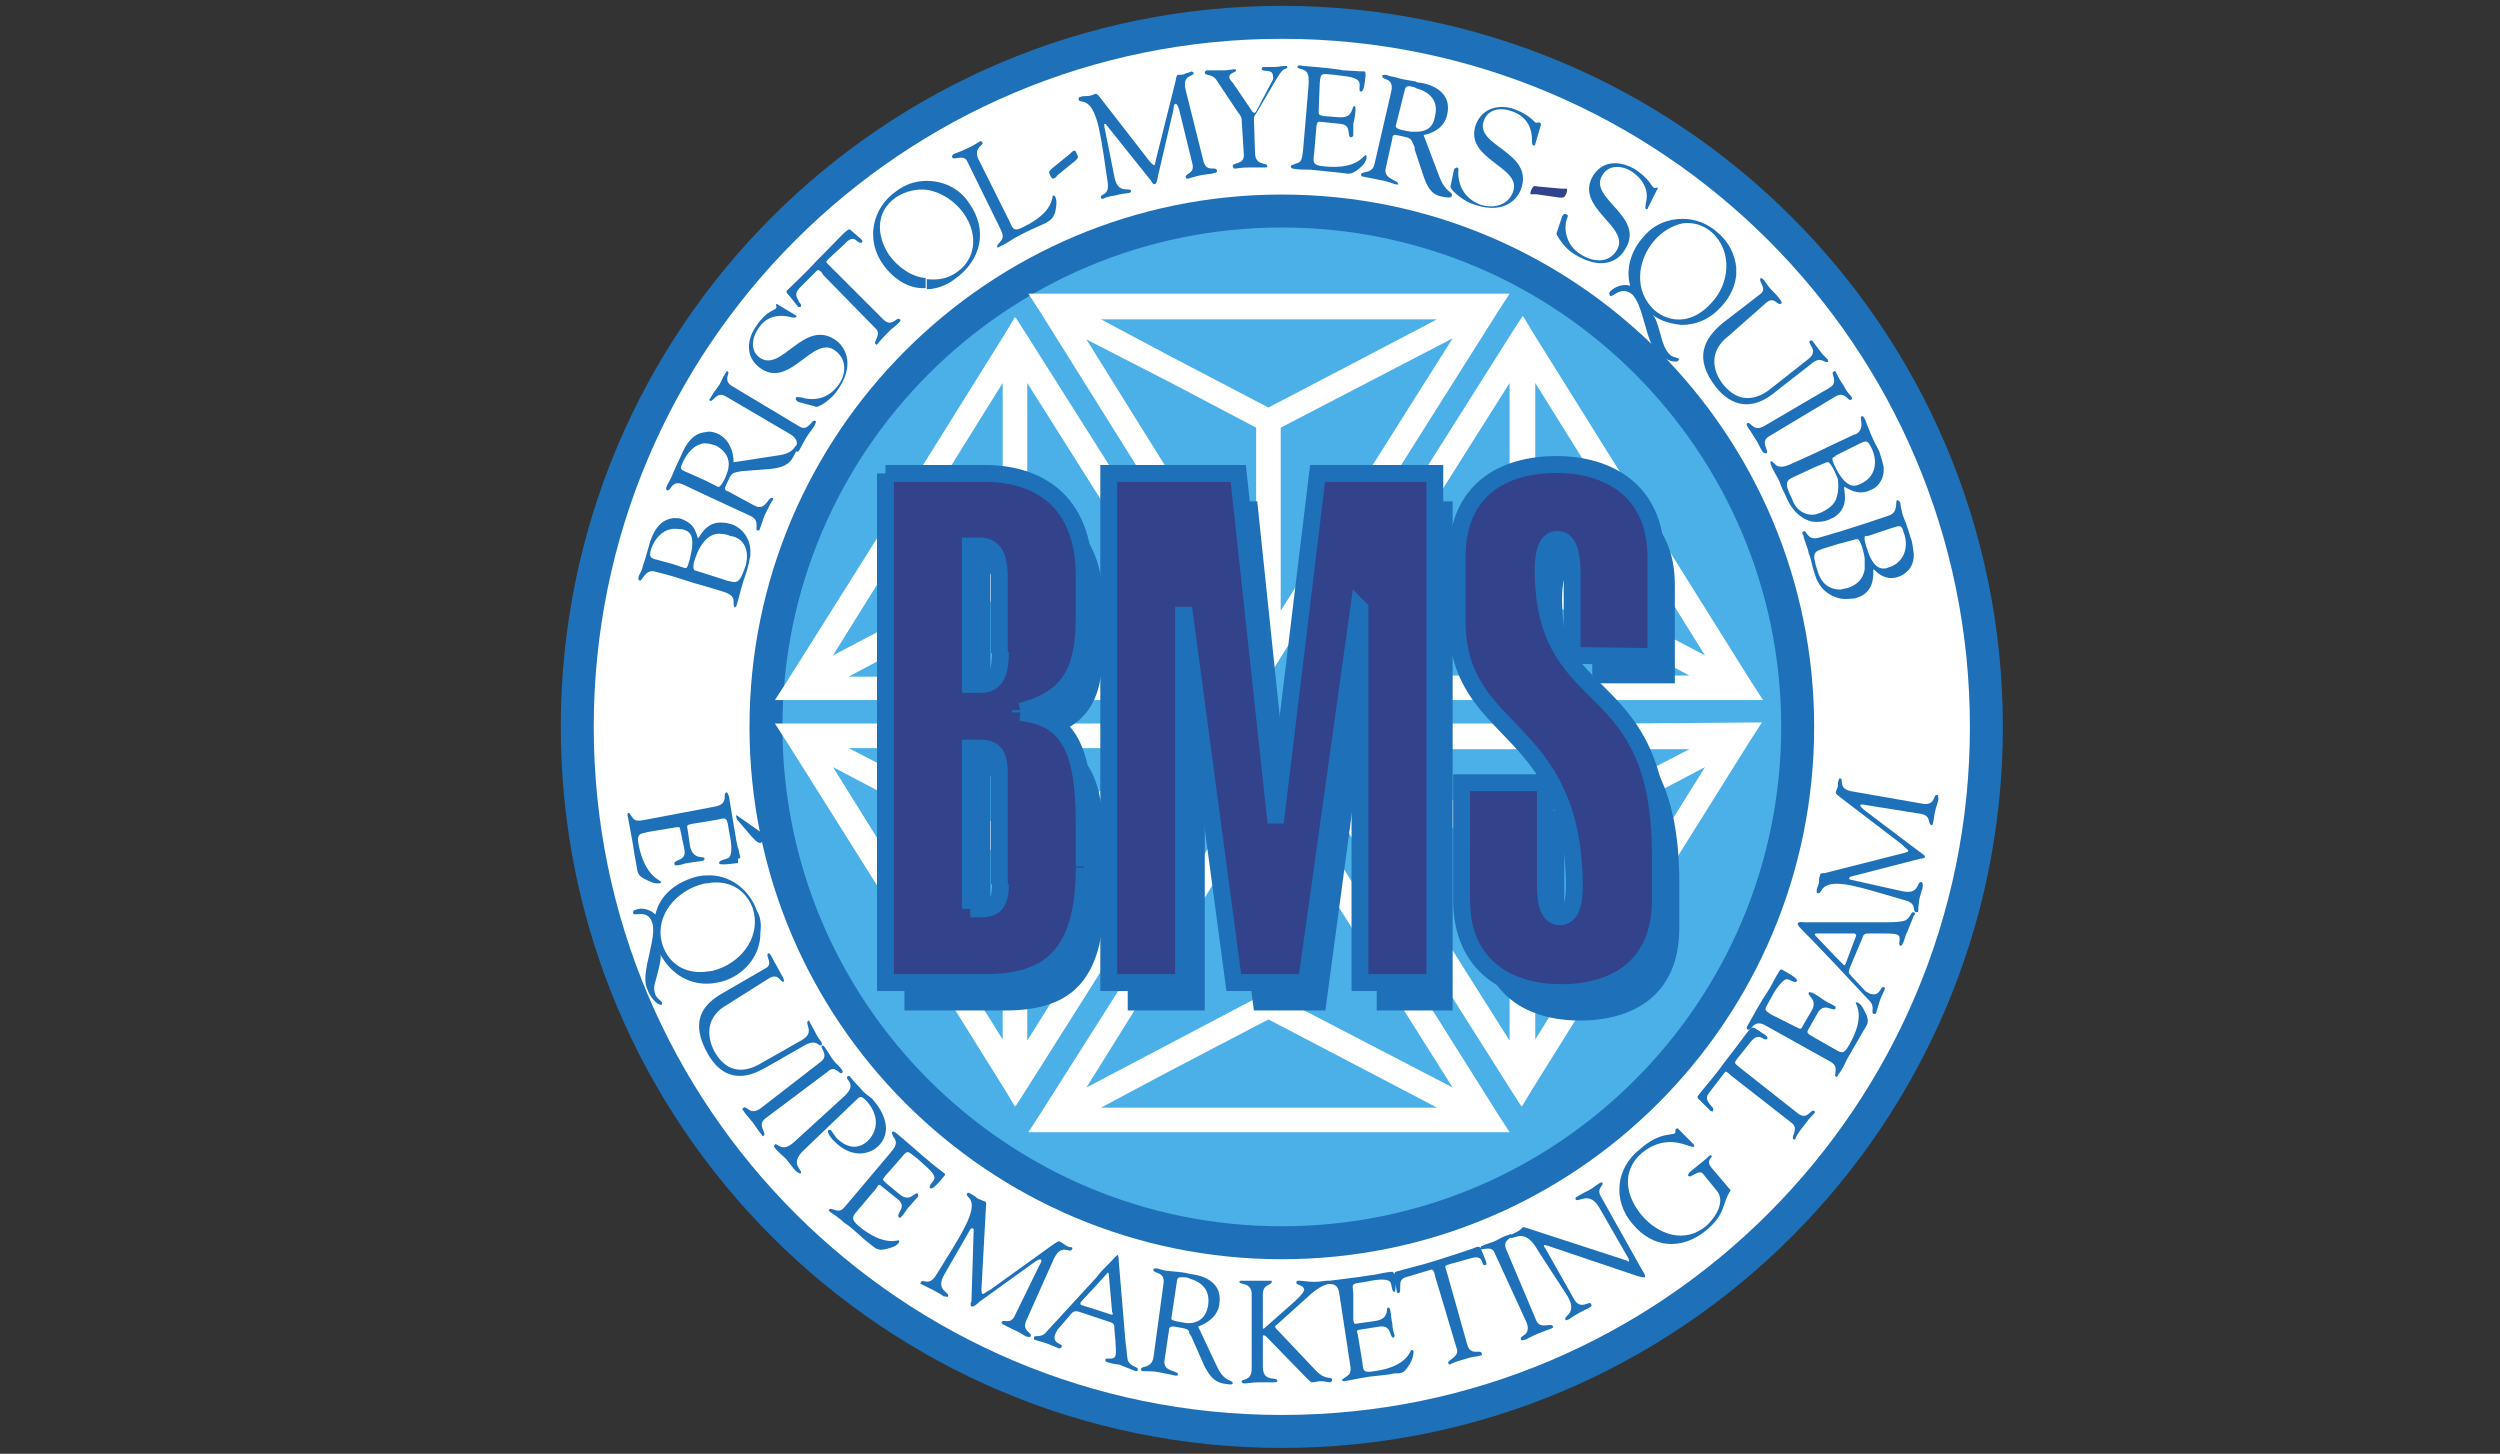 <?xml version="1.0" encoding="utf-8"?>
<!-- Generator: Adobe Illustrator 23.0.1, SVG Export Plug-In . SVG Version: 6.00 Build 0)  -->
<svg version="1.1" id="Layer_1" xmlns="http://www.w3.org/2000/svg" xmlns:xlink="http://www.w3.org/1999/xlink" x="0px" y="0px"
	 viewBox="0 0 223.9 130.2" style="enable-background:new 0 0 223.9 130.2;" xml:space="preserve">
<rect x="0" y="0" width="223.9" height="130.2" fill="#333333" stroke="none"/>
<style type="text/css">
	.st0{fill:#FFFFFF;stroke:#1E71B8;stroke-width:2.952;stroke-miterlimit:2.613;}
	.st1{fill:#4CB0E8;stroke:#1E71B8;stroke-width:2.952;stroke-miterlimit:2.613;}
	.st2{fill:#FFFFFF;}
	.st3{fill:#1E71B8;}
	.st4{fill:#32428B;}
	.st5{fill:none;stroke:#1E71B8;stroke-width:1.512;}
	.st6{fill:#32428B;stroke:#1E71B8;stroke-width:1.512;stroke-miterlimit:2.613;}
</style>
<g>
	<path class="st0" d="M114.8,2c34.8,0,63.1,28.2,63.1,63.1c0,34.8-28.2,63.1-63.1,63.1c-34.8,0-63.1-28.2-63.1-63.1
		C51.7,30.2,80,2,114.8,2L114.8,2z"/>
	<path class="st1" d="M114.8,18.9c25.5,0,46.2,20.7,46.2,46.2c0,25.5-20.7,46.2-46.2,46.2c-25.5,0-46.2-20.7-46.2-46.2
		C68.6,39.6,89.3,18.9,114.8,18.9L114.8,18.9z"/>
	<path class="st2" d="M104.9,46.7l7.8,12.5l0.9,1.5l0.9-1.5l7.8-12.5L134.1,28l1.1-1.7H92.1l1.1,1.7L104.9,46.7L104.9,46.7z
		 M122.4,42.5l-7.7,12.2V38.3l7.7-4l7.7-4L122.4,42.5z M104.9,28.6h23.8l-6.3,3.3l-8.8,4.6l-8.8-4.6l-6.2-3.3L104.9,28.6L104.9,28.6
		z M104.9,34.3l7.6,4v16.5l-7.6-12.2l-7.6-12.2L104.9,34.3L104.9,34.3z M122.4,81.1l-7.8-12.5l-0.9-1.5l-0.9,1.5l-7.8,12.5
		L93.2,99.7l-1.1,1.7h43.1l-1.1-1.7L122.4,81.1L122.4,81.1z M104.9,85.2l7.6-12.2v16.4l-7.6,4l-7.6,4L104.9,85.2L104.9,85.2z
		 M122.4,99.2H98.6l6.2-3.3l8.8-4.6l8.8,4.6l6.3,3.3H122.4z M122.4,93.4l-7.7-4V73l7.7,12.2l7.7,12.2L122.4,93.4L122.4,93.4z
		 M82.2,62.7h30.4l-1.1-1.7L99.8,42.4l-7.9-12.5L91,28.5l-0.1-0.1L90,29.9l-7.8,12.5L70.5,61l-1.1,1.7H82.2z M92,34.3l7.7,12.2
		l7.7,12.3l-7.7-4l-7.7-4V34.3z M90.9,52.7L90.9,52.7l8.8,4.6l6.3,3.3H76l6.2-3.3L90.9,52.7L90.9,52.7z M82.2,46.5l7.6-12.2v16.4
		l-7.6,4l-7.6,4L82.2,46.5L82.2,46.5z M115.8,61l-1,1.7h43.1l-1.1-1.7l-11.7-18.7l-7.8-12.5l-0.9-1.5l-0.1,0.1l-0.9,1.4l-7.9,12.5
		L115.8,61z M137.5,34.3l7.6,12.2l7.6,12.2l-7.6-4l-7.6-4V34.3z M136.3,52.7L136.3,52.7l8.8,4.5l6.2,3.3h-30.1l6.3-3.3L136.3,52.7
		L136.3,52.7z M135.2,34.3v16.5l-7.7,4l-7.7,4l7.7-12.3L135.2,34.3z M111.5,66.5l1.1-1.7H69.4l1.1,1.7l11.7,18.6L90,97.6l0.9,1.5
		L91,99l0.9-1.4l7.9-12.5L111.5,66.5L111.5,66.5z M89.8,93.1l-7.6-12.2l-7.6-12.2l7.6,4l7.6,4L89.8,93.1L89.8,93.1z M91,74.7
		L91,74.7l-8.8-4.5L76,67h30.1l-6.3,3.2L91,74.7L91,74.7z M92,93.2V76.7l7.7-4l7.7-4l-7.7,12.2L92,93.2L92,93.2z M145.1,64.8h-30.4
		l1,1.7l11.7,18.6l7.9,12.5l0.9,1.4l0.1,0.1l0.9-1.5l7.8-12.5l11.7-18.7l1.1-1.7L145.1,64.8L145.1,64.8L145.1,64.8z M135.2,93.2
		l-7.7-12.2l-7.7-12.2l7.7,4l7.7,4V93.2z M136.3,74.8L136.3,74.8l-8.8-4.5l-6.3-3.2h30.1l-6.2,3.2L136.3,74.8z M145.1,80.9
		l-7.6,12.2V76.7l7.6-4l7.6-4L145.1,80.9L145.1,80.9z"/>
	<path class="st3" d="M98.8,57.6v-3.5c0-6.9-4.2-9.2-8.9-9.2h-8.9v45.6H90c5.8,0,8.9-2.5,8.9-10.3v-4c0-7.3-1.8-9.4-5.7-9.9v-0.2
		C98,65,98.8,61.9,98.8,57.6L98.8,57.6z M91.3,81.7c0,1.6-0.4,2.1-1.3,2.2c-0.1,0-0.3,0-0.4,0h-0.9V69.5h0.9c0.1,0,0.3,0,0.4,0
		c0.9,0.1,1.3,0.6,1.3,2.2V81.7z M91.3,61c0,1.9-0.4,2.7-1.3,2.9c-0.1,0-0.3,0-0.4,0h-0.9V51.4h0.9c0.1,0,0.3,0,0.4,0
		c0.9,0.2,1.3,0.9,1.3,2.9V61L91.3,61z M101,90.5V44.9h11.6l3.2,30.6h0.1l3.7-30.6h10.5v45.6h-6.8V57.1l-0.1-0.1l-4.5,33.5h-6.4
		L108,57.6h-0.1v32.9H101L101,90.5z M142.6,61.2v-7.4c0-1.3-0.2-3-1.4-3c-1.2,0-1.3,1.7-1.3,3c0.2,12.7,10.5,8.5,10.5,25.3v4
		c0,6.1-4.2,8.3-8.9,8.3c-4.7,0-8.9-2.3-8.9-8.3V72.6h7.5v9c0,1.3,0.2,3.1,1.3,3.1c1.2,0,1.4-1.7,1.4-3.1
		c-0.2-14.6-10.5-13-10.5-23.5v-5.7c0-6.1,4.2-8.3,8.8-8.3c4.7,0,8.9,2.3,8.9,8.3v8.8L142.6,61.2L142.6,61.2L142.6,61.2z"/>
	<path class="st4" d="M97.1,55.1v-3.5c0-7-4.2-9.2-8.9-9.2h-8.9V88h8.9c5.8,0,8.9-2.5,8.9-10.3v-3.9c0-7.3-1.7-9.4-5.7-9.9v-0.2
		C96.2,62.5,97.1,59.4,97.1,55.1L97.1,55.1z M89.5,79.2c0,1.6-0.4,2.1-1.3,2.2c-0.1,0-0.3,0-0.4,0h-0.9V67h0.9c0.2,0,0.3,0,0.4,0
		c0.9,0.1,1.3,0.6,1.3,2.2V79.2z M89.5,58.5c0,1.9-0.4,2.7-1.3,2.8c-0.1,0-0.3,0-0.4,0h-0.9V48.9h0.9c0.2,0,0.3,0,0.4,0
		c0.9,0.2,1.3,0.9,1.3,2.8V58.5L89.5,58.5z"/>
	<path class="st5" d="M79.3,42.4h8.9 M88.2,42.4c4.6,0,8.9,2.3,8.9,9.2 M97.1,51.6v3.5 M97.1,55.1c0,4.3-0.8,7.4-5.7,8.6 M91.4,63.6
		v0.2 M91.4,63.8c3.9,0.5,5.7,2.6,5.7,9.9 M97.1,73.7v3.9 M97.1,77.7c0,7.8-3.1,10.3-8.9,10.3 M88.2,88h-8.9V42.4 M89.5,51.8
		c0-2.2-0.6-2.9-1.8-2.9 M87.8,48.9h-0.9v12.4h0.9 M87.8,61.3c1.2,0,1.8-0.7,1.8-2.9 M89.5,58.5v-6.7 M86.9,81.4h0.9 M87.8,81.4
		c1.2,0,1.8-0.4,1.8-2.2 M89.5,79.2V69.2 M89.5,69.2c0-1.8-0.6-2.2-1.8-2.2 M87.8,67h-0.9v14.4"/>
	<path class="st6" d="M99.3,88V42.4h11.6l3.3,30.6h0.1l3.7-30.6h10.5V88h-6.7V54.5l-0.1-0.1L117,88h-6.5l-4.4-32.9h-0.1V88H99.3
		L99.3,88z M140.8,58.7v-7.4c0-1.3-0.2-3-1.3-3c-1.2,0-1.3,1.7-1.3,3c0.2,12.8,10.5,8.5,10.5,25.3v4c0,6.1-4.2,8.3-8.9,8.3
		c-4.6,0-8.9-2.3-8.9-8.3V70.1h7.5v9c0,1.3,0.1,3,1.3,3c1.2,0,1.3-1.7,1.3-3c-0.2-14.6-10.5-13-10.5-23.5v-5.7
		c0-6.1,4.2-8.3,8.9-8.3c4.6,0,8.9,2.3,8.9,8.3v8.9L140.8,58.7L140.8,58.7z"/>
	<path class="st4" d="M139.9,16.9c0.2,0,0.4,0,0.4,0c0.1,0.1,0,0.3,0,0.4c-0.2,0.4-0.2,0.4-0.6,0.4l-2.1-0.3c-0.1,0-0.4,0-0.5,0
		c-0.1-0.1,0-0.2,0-0.3c0.2-0.4,0.2-0.5,0.6-0.4L139.9,16.9z"/>
	<path class="st3" d="M65.3,46.9c-0.3-0.1-0.6-0.1-0.8-0.1c-1.4,0-1.9,1.5-2,1.4c0,0-0.1-0.4-0.3-0.8c-0.2-0.4-0.6-0.7-1.1-0.9
		c-0.2-0.1-0.5-0.1-0.8-0.1c-0.8,0.1-1.6,0.6-2.1,2.2c-0.3,1-0.4,1.5-0.6,2c-0.1,0.5-0.3,0.8-0.4,1c0,0.2-0.1,0.3,0.1,0.4
		c0.2,0.1,0.5-1.1,1.4-0.8l1.5,0.4l1.9,0.6l2.4,0.7l0.3,0.1c1,0.3,0.9,0.8,0.9,0.9c0,0.3,0,0.4,0.1,0.5c0.1,0,0.2-0.2,0.2-0.3
		c0.2-0.6,0.3-1.2,0.5-1.8c0.1-0.4,0.4-1.1,0.5-1.6c0.1-0.3,0.1-0.6,0.2-0.9v-0.6C67.1,47.8,66,47,65.3,46.9L65.3,46.9z M61.1,50.8
		l-0.9-0.3l-1.1-0.3c-0.8-0.2-1-0.2-0.8-1c0.3-0.9,1-1.7,1.8-1.8c0.3-0.1,0.6,0,1,0c0.4,0.1,0.9,0.3,0.9,1.1v0.3
		c0,0.3-0.1,0.7-0.2,1.2C61.5,51.1,61.5,50.9,61.1,50.8L61.1,50.8z M66.8,50.6c-0.6,1.8-0.8,1.6-1.7,1.4l-0.6-0.2l-2.2-0.7
		c-0.1,0-0.1,0-0.2-0.2c0,0,0-0.1,0-0.1c0-0.1,0-0.3,0.1-0.6c0.6-1.9,1.5-2.4,2.2-2.4c0.4,0,0.8,0.1,1,0.2
		C66.3,48.1,67.2,48.9,66.8,50.6L66.8,50.6z M71.4,39.9c-0.3-0.1-0.1,0.7-1.8,0.9l-3.9,0.6c0-1-0.4-2-1.3-2.5
		c-0.4-0.2-0.8-0.3-1.2-0.2c-1.5,0.1-2.1,1.9-2.2,2.1c-0.3,0.6-0.6,1.3-0.9,2c-0.3,0.6-0.3,0.5-0.4,0.8c-0.1,0.1,0,0.3,0,0.3
		c0.4,0.2,0.4-1,1.5-0.5l1.9,0.9l4.1,1.9c0.9,0.4,0.4,1.2,0.6,1.3c0.1,0,0.2,0,0.2,0c0.2-0.5,0.3-0.9,0.5-1.4c0.5-1,0.6-1.2,0.7-1.3
		c0-0.1,0.1-0.2,0-0.2c-0.4-0.2-0.6,1.2-1.6,0.7L65.2,44c-0.1,0-0.4-0.1-0.2-0.5c0.6-1.3,0.5-1.1,1.4-1.3L69,42
		c0.9-0.1,1.7-0.3,2.1-1.2C71.2,40.7,71.5,40,71.4,39.9L71.4,39.9z M65.1,42.4c-0.2,0.6-0.6,1.3-0.8,1.2l-1.2-0.6l-1.8-0.8
		c-0.5-0.2-0.3-0.4-0.1-0.9c0.4-0.8,1-1.5,1.9-1.6c0.3,0,0.7,0.1,1,0.2C65.6,40.7,65.3,41.9,65.1,42.4L65.1,42.4z"/>
	<path class="st3" d="M65,35.5c-0.8-0.5-1.1,0.5-1.4,0.4c-0.1-0.1-0.1-0.1,0-0.2c0.2-0.4,0.5-0.8,0.8-1.2c0.2-0.3,0.3-0.7,0.6-1.1
		c0.1-0.2,0.1-0.2,0.2-0.1c0.2,0.1-0.5,0.8,0.4,1.3l6,3.6c0.8,0.5,1.1-0.7,1.4-0.5c0.1,0,0.1,0.1,0,0.3c-0.1,0.3-0.5,0.7-0.8,1.2
		c-0.4,0.7-0.5,0.9-0.6,1.1c-0.1,0.2-0.2,0.2-0.3,0.1c-0.3-0.2,0.6-0.8-0.5-1.5L65,35.5L65,35.5z M71.5,36c-0.2-0.1-0.3-0.3-0.2-0.4
		c0.1-0.1,0.2,0,0.5,0c0.6,0.2,2.1,0.4,3.2-1c0.8-1,0.9-2.4-0.2-3.2c-2-1.5-4.1,3.6-6.8,1.5c-1.3-1-1.1-2.6-0.2-3.8
		c0.9-1.3,1.6-1.3,1.7-1.5c0.1-0.1,0-0.2,0-0.3c0-0.1,0.1-0.1,0.2,0l1.5,0.9c0.1,0.1,0.2,0.1,0.1,0.2c-0.1,0.1-0.4,0-0.5,0
		c-1.1-0.3-2.2,0-2.8,0.9c-0.6,0.8-0.9,2,0,2.7c2,1.5,4-3.6,6.9-1.5c0.9,0.7,1.7,2.3,0,4.6c-0.6,0.8-1.7,1.5-1.9,1.3L71.5,36
		L71.5,36z M73.7,24.6c0-0.1-0.3-0.5-0.5-0.4l-1.5,1.5c-0.6,0.6-0.4,0.8-0.1,1.4c0.1,0.1,0.2,0.2,0.1,0.4c-0.1,0-0.2,0-0.2,0l-0.8-1
		c-0.1-0.1-0.4-0.4-0.2-0.5c0.7-0.7,1.5-1.4,2.6-2.6c1.7-1.7,2.5-2.6,2.7-2.7c0.2-0.2,0.3-0.2,0.5,0l0.8,0.7
		c0.1,0.1,0.2,0.2,0.1,0.3c-0.4,0.3-0.6-0.9-1.5,0.1l-1.4,1.3c-0.4,0.4-0.4,0.3,0.1,0.8l4.7,4.7c0.8,0.8,1.2-0.3,1.5,0
		c0,0,0.1,0.1,0,0.2c-0.2,0.2-0.5,0.5-0.8,0.7c-1,1-1.2,1.3-1.2,1.3c-0.1,0.1-0.1,0.1-0.2,0c-0.2-0.2,0.6-0.9,0-1.4L73.7,24.6z
		 M83,16.2c1.4,0,2.9,0.6,3.8,2c1.7,2.4,1.1,5.1-1.3,6.8c-0.8,0.6-1.7,0.9-2.5,0.9V25c0.9,0.1,1.9,0,2.8-0.7
		c1.5-1.1,1.9-3.2,0.5-5.2c-0.8-1.1-2-1.9-3.3-2.1L83,16.2L83,16.2z M79.1,23.7c-1.6-2.2-1-5.1,1.2-6.6c0.8-0.6,1.7-0.9,2.7-0.9v0.8
		c-0.9-0.1-1.9,0.1-2.8,0.7c-1.8,1.3-1.7,3.4-0.6,5.1c0.8,1.1,2,2,3.3,2.1v0.9C81.5,25.9,80.1,25.1,79.1,23.7L79.1,23.7z M90.4,19.8
		c0.3,0.7,0.4,1,1.3,0.5c2.7-1.3,2.5-2.7,2.6-2.8c0.1,0,0.2,0.1,0.2,0.1c0.2,0.4,0.1,0.9,0,1.4c-0.2,0.6-0.4,0.7-0.9,1
		c-0.9,0.4-1.8,0.8-2.7,1.3c-0.5,0.3-0.9,0.6-1.4,0.8c-0.1,0.1-0.2,0.1-0.2,0c0-0.2,0.1-0.2,0.4-0.6c0.2-0.3,0.1-0.6-0.2-1.2
		l-2.9-5.9c-0.3-0.6-1.3,0-1.3-0.3c-0.1-0.1,0-0.2,0.1-0.3c0.2-0.1,0.6-0.2,1.2-0.5c0.7-0.3,0.9-0.5,1.1-0.6
		c0.1-0.1,0.2-0.1,0.3,0.1c0.1,0.2-0.8,0.4-0.4,1.4L90.4,19.8L90.4,19.8z M95.8,13.8c0.1-0.1,0.3-0.3,0.4-0.3
		c0.1-0.1,0.2,0.2,0.2,0.2c0.2,0.4,0.2,0.4-0.1,0.7l-1.6,1.3c-0.1,0.2-0.3,0.3-0.4,0.3c-0.1,0-0.2-0.2-0.2-0.2
		c-0.2-0.4-0.2-0.4,0.1-0.7L95.8,13.8z M107.8,14.5c0.3,1,1.1,0.3,1.2,0.8c0,0.1-0.1,0.2-0.3,0.2c-0.2,0.1-0.7,0.1-1.2,0.2
		c-0.4,0.1-0.8,0.2-1.1,0.3c-0.1,0-0.2,0-0.2-0.1c-0.1-0.4,0.8-0.3,0.6-1.2l-1.2-4.9c-0.1-0.3-0.2-0.5-0.3-0.5
		c-0.1,0-0.2,0.1-0.2,0.5l-1.4,6c0,0.1-0.1,0.7-0.3,0.7c-0.1,0-0.3-0.2-0.3-0.3l-4-5c0-0.1-0.1-0.1-0.2-0.1c0,0,0,0.1,0,0.2l0.9,4.5
		c0.3,1.7,1.4,0.9,1.5,1.3c0,0.1-0.1,0.2-0.3,0.2c-0.1,0-0.8,0.1-1.1,0.2c-0.7,0.1-0.9,0.2-1.1,0.3c-0.1,0-0.2,0-0.2-0.1
		c-0.1-0.4,0.8-0.1,0.6-1.4c-0.3-2.1-0.5-3.5-0.8-4.9c-0.7-3-1.7-2-1.8-2.5c0-0.1,0-0.2,0.1-0.2c0.2-0.1,0.5-0.1,0.7-0.1
		c0.2,0,0.5-0.1,0.7-0.2c0.2,0,0.3,0.2,0.4,0.3l4.5,5.8c0.2,0.2,0.3,0.3,0.4,0.3c0,0,0.1-0.3,0.2-0.8l1.7-6.8c0-0.2,0.1-0.5,0.2-0.5
		c0.1,0,0.6,0,0.6-0.1c0.3-0.1,0.4-0.1,0.6-0.2c0.1,0,0.2,0.1,0.2,0.1c0.1,0.4-1.1,0.1-0.7,1.6L107.8,14.5L107.8,14.5z M108.9,7.1
		c-0.4-0.5-1-0.3-1-0.6c0-0.1,0.1-0.2,0.2-0.2c0.4,0,0.6,0,1.5,0c0.4,0,0.8-0.1,0.9-0.1c0.1,0,0.2,0,0.2,0.1c0,0.2-0.6,0.2-0.6,0.6
		c0,0.2,0.2,0.4,0.3,0.5l1.7,2.5c0.1,0.2,0.2,0.2,0.3,0.2c0,0,0.1-0.1,0.2-0.3l1.2-2.3c0.1-0.2,0.3-0.4,0.2-0.7c0-0.7-1-0.3-1-0.6
		c0-0.2,0.1-0.2,0.2-0.2c0.3,0,0.7,0,0.9,0c0.4,0,0.7-0.1,1.1-0.1c0.1,0,0.1,0.1,0.1,0.1c0,0.1-0.2,0.2-0.3,0.2
		c-0.3,0.2-0.5,0.6-0.7,0.9l-1.7,2.9c-0.2,0.3-0.3,0.4-0.3,0.6l0.1,3.2c0.1,1.1,1.1,0.7,1.1,1.1c0,0.1-0.1,0.1-0.3,0.1h-1.4
		c-0.6,0-1.1,0.1-1.2,0.1c-0.1,0-0.1,0-0.2-0.2c0-0.4,1-0.1,1-1l-0.2-3.2c0-0.2-0.2-0.5-0.3-0.6L108.9,7.1z M118.1,9.9
		c0,0.4,0,0.4,0.5,0.5l1.3,0.1c1.4,0.1,1.1-1,1.4-1c0.1,0,0.1,0.2,0.1,0.3c0,0.4-0.1,0.9-0.2,1.3c0,0.3,0,0.7,0,1
		c0,0.1-0.1,0.2-0.2,0.2c-0.4,0,0.1-1.1-0.9-1.2l-1.9-0.2c-0.3,0-0.2,0.2-0.3,0.4l-0.2,2.4c-0.1,0.8-0.2,1.1,0.9,1.2
		c3,0.3,3.5-1,3.7-1c0.1,0,0.1,0.1,0.1,0.1c0,0.5-0.4,0.9-0.8,1.2c-0.5,0.4-0.8,0.4-1.3,0.3c-1-0.1-1.9-0.2-2.9-0.3
		c-0.5,0-1.1,0-1.6-0.1c-0.1,0-0.2-0.1-0.2-0.2c0-0.1,0.1-0.1,0.6-0.3c0.4-0.1,0.4-0.5,0.5-1.1l0.5-5.9c0-0.6,0.1-1.2-0.6-1.4
		c-0.1,0-0.4-0.1-0.4-0.2c0-0.1,0.1-0.2,0.5-0.1c2.4,0.2,3.1,0.3,3.6,0.4c0.3,0,1.5,0.1,1.9,0.1c0.1,0,0.1,0.2,0.1,0.3
		c-0.1,1.4-0.3,1.5-0.4,1.5c-0.3,0,0-0.6-0.2-0.9c-0.3-0.5-1.7-0.5-2.2-0.6c-1.2-0.1-1.2-0.2-1.3,0.7L118.1,9.9L118.1,9.9z"/>
	<path class="st3" d="M128.9,15.8l-1.4-3.7c1-0.2,1.9-0.8,2.1-1.8c0.6-2.5-2.3-2.9-2.5-2.9c-0.1,0-0.2,0-0.3-0.1
		c-0.6-0.1-1.3-0.2-1.9-0.4c-0.7-0.1-0.6-0.2-0.8-0.2c-0.2,0-0.3,0-0.3,0.1c-0.1,0.4,1.1,0.1,0.8,1.4l-1.5,6.5
		c-0.2,0.9-1.1,0.6-1.2,0.9c0,0.1,0,0.2,0.1,0.2c0.5,0.1,1,0.2,1.5,0.3c1.1,0.2,1.3,0.4,1.5,0.4c0.1,0,0.2,0.1,0.2,0
		c0.1-0.4-1.3-0.4-1.1-1.4l0.6-2.7c0-0.1,0-0.4,0.4-0.3c1.4,0.3,1.2,0.2,1.6,1.1l0,0.2l0.8,2.4c0.3,0.8,0.6,1.6,1.6,1.8
		c0.1,0,0.8,0.2,0.9,0C130.2,17.1,129.5,17.4,128.9,15.8L128.9,15.8z M126.8,11.8c-0.2,0-0.3,0-0.4,0c-0.6-0.1-1.4-0.2-1.4-0.5
		l0.8-3.2c0.1-0.5,0.4-0.4,0.8-0.3c0.1,0,0.1,0,0.2,0.1c1.2,0.3,2.1,1.1,1.7,2.6C128.3,11.6,127.5,11.8,126.8,11.8z"/>
	<path class="st3" d="M130.2,15.3c0-0.2,0.2-0.3,0.3-0.3c0.2,0.1,0.1,0.2,0.1,0.5c0,0.6,0.2,2.1,1.9,2.8c1.1,0.4,2.5,0.2,3-1.1
		c0.9-2.3-4.5-2.9-3.3-6.1c0.6-1.5,2.2-1.8,3.5-1.3c1.5,0.6,1.7,1.2,1.9,1.2c0.1,0,0.2-0.1,0.3,0c0.1,0,0.1,0.1,0.1,0.2l-0.5,1.7
		c0,0.1-0.1,0.2-0.2,0.1c-0.1,0-0.1-0.4-0.1-0.5c0-1.2-0.6-2.1-1.7-2.5c-1-0.4-2.2-0.3-2.6,0.8c-0.9,2.3,4.6,2.8,3.3,6.2
		c-0.4,1-1.7,2.3-4.5,1.2c-0.9-0.4-1.8-1.2-1.8-1.5L130.2,15.3L130.2,15.3z M139.9,19.4c0.1-0.2,0.2-0.3,0.4-0.2
		c0.2,0.1,0.1,0.2,0,0.5c-0.2,0.6-0.2,2.2,1.3,3.1c1.1,0.7,2.5,0.8,3.2-0.4c1.3-2.1-3.9-3.8-2.1-6.7c0.9-1.4,2.5-1.3,3.8-0.5
		c1.3,0.9,1.4,1.5,1.6,1.6c0.1,0.1,0.2,0,0.3,0c0.1,0,0.1,0.1,0,0.2l-0.8,1.6c0,0.1-0.1,0.2-0.2,0.1c-0.1-0.1,0-0.3,0-0.5
		c0.3-1.1-0.2-2.1-1.2-2.8c-0.9-0.6-2.1-0.7-2.7,0.3c-1.3,2.1,4,3.7,2,6.7c-0.6,1-2.1,1.9-4.6,0.3c-0.8-0.5-1.5-1.6-1.5-1.8
		L139.9,19.4L139.9,19.4z M153.8,20.8c-0.9-0.8-2-1.2-3.1-1.2c-1.3,0-2.6,0.5-3.5,1.6c-1.2,1.3-1.6,3-1.2,4.4
		c-0.5-0.2-1.3,0-1.8,0.5c-0.1,0.1-0.1,0.2,0,0.4c0.2,0.2,0.9-0.9,1.9-0.2c1.1,0.9,1.3,4.4,2.3,5.3c0.9,0.8,1.8,0.9,1.9,0.7
		c0.1-0.1,0.1-0.1,0-0.2c-0.1-0.1-0.6-0.1-0.8-0.4c-0.2-0.2-0.4-0.5-0.6-1.1c-0.6-2.2-0.7-2.2-0.9-2.4h0c0.8,0.6,1.7,0.8,2.6,0.9
		c1.3,0,2.6-0.5,3.7-1.8c0.7-0.8,1.1-1.7,1.2-2.7V24C155.4,22.9,154.9,21.7,153.8,20.8L153.8,20.8z M153.3,27.1
		c-0.8,0.9-1.7,1.4-2.6,1.5c-0.9,0.1-1.8-0.2-2.5-0.8c-1.9-1.7-1.6-4.5,0-6.3c0.7-0.8,1.6-1.3,2.5-1.5c0.9-0.1,1.8,0.1,2.6,0.8
		C155.2,22.5,154.9,25.4,153.3,27.1z M154.8,30.1c-1.7,1.3-1.5,3-0.5,4.3c1.5,1.9,3.2,1.3,4.3,0.4l3.3-2.6c1.1-0.8-0.1-1.4,0.2-1.7
		c0.1,0,0.1,0,0.2,0c0.3,0.4,0.6,0.8,0.9,1.2c0.2,0.2,0.4,0.4,0.5,0.5c0,0.1,0.1,0.2,0,0.2c-0.3,0.2-0.6-0.6-1.5,0.2l-3.2,2.5
		c-0.5,0.4-2.9,2.5-5.3-0.4c-2.1-2.7-1-4.4,0.5-5.7l3.5-2.7c0.6-0.5-0.3-1.1,0-1.4c0.1,0,0.2,0.1,0.3,0.2c0.2,0.3,0.4,0.6,0.6,0.8
		c0.3,0.3,0.6,0.6,0.8,0.9c0,0,0.3,0.3,0.1,0.4c-0.3,0.2-0.6-0.7-1.3-0.1L154.8,30.1L154.8,30.1z M163.9,34.7c0.8-0.5,0-1.3,0.3-1.4
		c0.1-0.1,0.2-0.1,0.2,0c0.2,0.4,0.4,0.8,0.7,1.2c0.2,0.4,0.4,0.7,0.7,1c0.1,0.2,0.1,0.2,0,0.3c-0.3,0.2-0.5-0.8-1.4-0.3l-6,3.6
		c-0.8,0.5,0.1,1.3-0.2,1.5c-0.1,0-0.2,0-0.3-0.1c-0.2-0.2-0.4-0.8-0.7-1.2c-0.4-0.7-0.6-0.9-0.7-1.1c-0.1-0.2-0.1-0.2,0-0.3
		c0.3-0.2,0.5,0.9,1.6,0.2L163.9,34.7L163.9,34.7z M168.3,40.4c-0.5-0.9-0.7-1.4-0.9-1.9c-0.2-0.5-0.3-0.8-0.4-1
		c-0.1-0.1-0.1-0.3-0.3-0.2c-0.2,0.1,0.4,1.1-0.5,1.6l-0.1,0l-1.7,0.8l-2.1,1l-2,0.9c-0.9,0.4-1.2,0.1-1.3,0
		c-0.2-0.2-0.3-0.3-0.4-0.3c-0.1,0.1,0,0.3,0,0.3c0.2,0.6,0.6,1.1,0.8,1.6c0.1,0.4,0.5,1.1,0.7,1.6c0.6,1.2,1.4,1.7,2.1,1.9
		c0.7,0.1,1.3,0,1.7-0.2c0.1-0.1,0.3-0.1,0.4-0.2c1.5-1,0.7-2.6,0.9-2.7c0,0,0.3,0.2,0.8,0.4c0.4,0.1,0.9,0.2,1.5-0.1
		c0.6-0.2,1.1-0.8,1.2-1.6v-0.5C168.6,41.4,168.5,41,168.3,40.4z M164.4,44.8c-0.3,0.6-0.9,0.9-1.3,1.1c-0.3,0.1-0.5,0.2-0.8,0.2
		c-0.6,0-1.4-0.3-1.8-1.4c-0.8-1.6-0.5-1.7,0.4-2.1l1.5-0.7l1.2-0.5c0.1,0,0.2-0.2,0.7,0.8c0.1,0.2,0.2,0.5,0.3,0.7
		C164.7,43.7,164.6,44.3,164.4,44.8L164.4,44.8z M166.7,43.3c-0.2,0.1-0.4,0.2-0.7,0.2c-0.4,0-1-0.4-1.6-1.6c0-0.1-0.1-0.2-0.1-0.2
		c-0.3-0.7-0.2-0.7,0-0.8c0,0,0.1,0,0.1-0.1L166,40l0.4-0.2c0.7-0.3,0.8-0.5,1.2,0.3C168.2,41.3,168,42.7,166.7,43.3L166.7,43.3z
		 M171.1,48.1c-0.3-1-0.5-1.5-0.7-2c-0.1-0.5-0.2-0.8-0.2-1c0-0.1-0.1-0.3-0.3-0.3c-0.2,0.1,0.2,1.1-0.8,1.4l-0.3,0.1l-1.8,0.6
		l-2.2,0.7l-1.7,0.5c-0.9,0.3-1.1-0.1-1.2-0.2c-0.2-0.2-0.2-0.4-0.4-0.3c-0.1,0-0.1,0.3,0,0.3c0.1,0.6,0.4,1.1,0.5,1.7
		c0.2,0.4,0.3,1.2,0.5,1.7c0.4,1.5,1.4,2.1,2.3,2.3c0.5,0.1,1,0,1.3,0c0.4-0.1,0.8-0.3,1-0.5c0.9-0.8,0.6-2.1,0.7-2.1
		c0.1,0,0.4,0.5,1.1,0.7c0.3,0.1,0.6,0.1,1,0c0.7-0.2,1.5-0.8,1.5-2v-0.1C171.3,49,171.3,48.6,171.1,48.1L171.1,48.1z M167,51
		c-0.2,1.2-1.2,1.6-1.7,1.7c-0.2,0-0.3,0.1-0.5,0.1c-0.7,0-1.6-0.3-2-1.6c-0.6-1.8-0.3-1.8,0.6-2.1l1.3-0.4l1.5-0.4
		c0.1,0,0.3-0.2,0.6,0.8c0.1,0.4,0.2,0.7,0.2,1C167,50.4,167,50.7,167,51z M169.2,50.8c-0.1,0-0.2,0.1-0.3,0.1
		c-0.5,0.1-1.2-0.1-1.7-1.8c-0.1-0.2-0.1-0.4-0.2-0.7c0-0.2,0-0.2,0-0.3c0-0.1,0.1-0.1,0.3-0.1l1.5-0.5l0.6-0.2
		c0.7-0.2,0.9-0.4,1.1,0.4C171,49,170.5,50.4,169.2,50.8L169.2,50.8z M66.1,73.1l2,1.4c0.2,0.1,0.4,0.2,0.4,0.5
		c0,0.2-0.2,0.4-0.4,0.5c-0.3,0-0.6-0.4-0.8-0.6l-1.2-1.4V73.1z M66.1,76.9v-1c0.1,0.3,0.1,0.6,0.2,0.8
		C66.3,76.9,66.2,76.9,66.1,76.9L66.1,76.9z M65.9,73l0.2,0.1v0.4L66,73.4L65.9,73z M66.1,76c-0.1-0.4-0.2-0.9-0.2-1
		c-0.1-0.5-0.2-1.2-0.6-3.6C65.2,71,65.1,70.9,65,71c-0.1,0-0.1,0.3-0.1,0.4c0,0.7-0.6,0.8-1.2,0.9l-5.8,1.1
		c-0.6,0.1-0.9,0.2-1.2-0.1c-0.3-0.4-0.3-0.5-0.4-0.5c-0.1,0-0.1,0.1-0.1,0.2c0.1,0.5,0.2,1.1,0.3,1.6c0.2,1,0.3,1.9,0.5,2.9
		c0.1,0.6,0.1,0.9,0.7,1.2c0.4,0.2,0.9,0.5,1.4,0.4c0,0,0.1,0,0.1-0.1c0-0.2-1.4-0.4-2-3.3c-0.2-1.1,0.1-1,0.9-1.2l2.4-0.4
		c0.1,0,0.4-0.1,0.4,0.1l0.4,1.9c0.2,1.1-1,0.8-0.9,1.3c0,0.1,0.1,0.1,0.2,0.1c0.4,0,0.7-0.2,1-0.2c0.4-0.1,0.8-0.1,1.3-0.2
		c0.1,0,0.2-0.1,0.2-0.2c0-0.3-1,0.2-1.3-1.1l-0.2-1.4c-0.1-0.5-0.1-0.5,0.3-0.6l2.4-0.4c0.8-0.2,0.8-0.2,1,1.1
		c0.1,0.5,0.4,1.8,0,2.3c-0.3,0.2-0.9,0.2-0.9,0.5c0,0.1,0.2,0.2,1.6,0c0,0,0.1,0,0.1,0V76L66.1,76z M67.8,81.6
		c-0.7-2-2.5-3.3-4.5-3.2c-0.5,0-1,0.1-1.5,0.3c-1.7,0.6-2.8,1.8-3.1,3.2c-0.4-0.4-1.2-0.7-1.8-0.4c-0.2,0-0.2,0.2-0.2,0.3
		c0.1,0.3,1.3-0.4,1.7,0.8c0.5,1.3-1,4.4-0.5,5.8c0.4,1.2,1.1,1.6,1.3,1.6c0.1,0,0.1-0.1,0.1-0.2c0-0.1-0.4-0.3-0.6-0.7
		c-0.1-0.3-0.2-0.6,0-1.2c0.6-2.2,0.5-2.3,0.4-2.5v0c0.9,1.7,2.4,2.7,4.2,2.7c0.5,0,1.1-0.1,1.7-0.3c1.9-0.7,3.1-2.4,3.1-4.2v-0.1
		C68.2,82.7,68.1,82.1,67.8,81.6L67.8,81.6z M64.3,86.8C64,86.9,63.7,87,63.4,87c-1.9,0.3-3.4-0.6-4-2.2c-0.9-2.4,0.8-4.7,3.1-5.5
		c0.3-0.1,0.6-0.2,0.9-0.2c1.7-0.3,3.3,0.4,4,2.2C68.2,83.7,66.6,86,64.3,86.8z M65.1,90c-1.8,1-1.9,2.7-1.1,4.2
		c1.2,2.1,2.9,1.8,4.2,1l3.7-2.1c1.1-0.7,0.1-1.4,0.5-1.7c0,0,0.1,0,0.1,0.1c0.2,0.4,0.5,0.9,0.7,1.3c0.1,0.2,0.3,0.4,0.4,0.6
		c0,0,0,0.2,0,0.2c-0.3,0.2-0.4-0.6-1.5,0l-3.5,2c-0.6,0.3-3.3,2.1-5.2-1.2c-1.7-3-0.4-4.5,1.4-5.5l3.8-2.2c0.7-0.4-0.1-1.1,0.2-1.3
		c0.1-0.1,0.2,0.1,0.2,0.1c0.2,0.3,0.3,0.6,0.5,0.9c0.2,0.4,0.4,0.7,0.6,1.1c0,0,0.2,0.4,0.1,0.4c-0.3,0.2-0.4-0.8-1.3-0.3L65.1,90
		L65.1,90z"/>
	<path class="st3" d="M73.5,95.1c0.8-0.6-0.1-1.3,0.1-1.4c0.1-0.1,0.1-0.1,0.2,0c0.3,0.4,0.5,0.8,0.8,1.2c0.2,0.3,0.6,0.6,0.8,0.9
		c0.1,0.2,0.1,0.2,0,0.3c-0.2,0.2-0.6-0.8-1.3-0.1l-5.6,4.2c-0.7,0.6,0.2,1.3-0.1,1.5c-0.1,0.1-0.1,0.1-0.2-0.1
		c-0.2-0.2-0.5-0.7-0.8-1.1c-0.5-0.6-0.7-0.8-0.8-1c-0.2-0.2-0.1-0.2,0-0.3c0.3-0.2,0.6,0.8,1.6,0L73.5,95.1L73.5,95.1z M72,103
		c-1.4,1.3,0,1.8-0.3,2.1c-0.1,0-0.1,0-0.4-0.2c-0.3-0.3-0.4-0.5-0.9-1.1c-0.4-0.4-0.8-0.7-1-1c-0.1-0.1-0.1-0.2,0-0.3
		c0.2-0.2,0.6,0.8,1.7-0.2l4.6-4.2c1.1-1.1-0.1-1.4,0.2-1.7c0,0,0.2-0.1,0.2,0c0.1,0.1,0.4,0.5,0.9,1c0.4,0.5,0.6,0.6,1.1,1
		c1.1,1.2,1.9,3,0.5,4.3c-0.4,0.4-2.1,1.4-4-0.6c-0.1-0.1-0.6-0.7-0.4-0.9c0.1,0,0.2,0,0.2,0c0.1,0.1,0.2,0.3,0.5,0.7
		c0.9,0.9,1.9,1.1,2.8,0.3c1.1-1.1,0.9-2.5-0.1-3.6c-0.3-0.3-0.5-0.5-0.8-0.2L72,103L72,103z"/>
	<path class="st3" d="M79.3,105.3c-0.3,0.4-0.3,0.3,0.1,0.7l1.1,0.9c1,0.9,1.4-0.2,1.7,0c0.1,0.1,0,0.2,0,0.3
		c-0.3,0.3-0.6,0.7-0.9,1c-0.2,0.3-0.4,0.6-0.6,0.8c-0.1,0.1-0.2,0.1-0.2,0c-0.3-0.3,0.8-0.9-0.1-1.6l-1.5-1.2
		c-0.2-0.2-0.3,0-0.4,0.2l-1.6,1.9c-0.5,0.6-0.8,0.8,0,1.5c2.3,1.9,3.5,1.2,3.6,1.3c0.1,0,0,0.2,0,0.2c-0.3,0.4-0.9,0.5-1.3,0.6
		c-0.6,0.1-0.8-0.1-1.3-0.5c-0.8-0.6-1.5-1.4-2.3-1.9c-0.4-0.4-0.9-0.7-1.3-1c-0.1-0.1-0.1-0.2,0-0.2c0.1-0.1,0.2,0,0.6,0.1
		c0.4,0.1,0.6-0.1,1-0.6l3.8-4.5c0.4-0.5,0.8-0.9,0.3-1.5c0-0.1-0.2-0.3-0.1-0.4c0.1-0.1,0.1-0.1,0.4,0.1c1.9,1.6,2.4,2.1,2.8,2.4
		c0.2,0.2,1.1,0.9,1.5,1.2c0.1,0.1,0,0.2-0.1,0.3c-0.9,1.1-1.1,1.1-1.2,1c-0.2-0.2,0.3-0.5,0.4-0.9c0-0.5-1.1-1.3-1.5-1.7
		c-1-0.8-0.9-0.8-1.5-0.1L79.3,105.3L79.3,105.3z M91.9,118.3c-0.4,1,0.6,1,0.4,1.4c-0.1,0.1-0.2,0-0.4,0c-0.2-0.1-0.6-0.4-1.1-0.6
		c-0.4-0.2-0.8-0.4-1-0.5c-0.1-0.1-0.1-0.1-0.1-0.2c0.2-0.3,0.8,0.3,1.2-0.6l2.2-4.5c0.2-0.3,0.2-0.5,0.1-0.5c-0.1,0-0.2,0-0.5,0.2
		l-5,3.6c-0.1,0.1-0.5,0.5-0.7,0.4c-0.1,0-0.1-0.4,0-0.4l0.2-6.4c0-0.1,0-0.2-0.1-0.2c0,0-0.1,0-0.2,0.1l-2.3,4
		c-0.9,1.5,0.5,1.6,0.3,2c0,0.1-0.2,0-0.4,0c-0.1-0.1-0.6-0.4-1-0.6c-0.6-0.3-0.8-0.4-1-0.5c-0.1,0-0.1-0.1,0-0.2
		c0.2-0.3,0.7,0.5,1.4-0.7c1.1-1.8,1.9-3,2.5-4.2c1.4-2.7,0-2.6,0.2-3c0.1-0.1,0.2-0.1,0.3,0c0.2,0.1,0.4,0.2,0.6,0.4
		c0.2,0.1,0.4,0.2,0.7,0.3c0.2,0.1,0.1,0.3,0.1,0.5l-0.4,7.3c0,0.3,0,0.4,0.1,0.5c0.1,0,0.3-0.2,0.7-0.4l5.7-4.1
		c0.2-0.1,0.4-0.3,0.5-0.2c0.1,0,0.5,0.3,0.5,0.3c0.3,0.2,0.4,0.2,0.6,0.2c0,0,0.1,0.1,0,0.2c-0.2,0.4-0.9-0.6-1.6,0.8L91.9,118.3
		L91.9,118.3z M101,121.8c-0.1-0.5-0.1-1.1-0.2-1.6l-0.6-7.2c0-0.1,0-0.5-0.1-0.6c-0.1,0-0.2,0.2-1.5,1.5l-0.4,0.5l-4.5,4.9
		c-0.5,0.6-1.1,0.2-1.1,0.5c0,0.1,0,0.2,0.1,0.2c0.3,0.1,0.7,0.2,1,0.3c0.3,0.1,0.7,0.3,1,0.4c0.1,0.1,0.3,0.1,0.4-0.1
		c0.1-0.3-0.9-0.2-0.6-1.1c0.1-0.2,0.2-0.4,0.2-0.4l1.3-1.5c0.2-0.2,0.4-0.2,0.7-0.1l1.5,0.5l1.2,0.4c0.4,0.1,0.4,0.3,0.4,0.6
		l0.1,1.1c0,0.4,0.1,1,0,1.3c-0.1,0.5-0.9,0.1-0.9,0.4c0,0.2,0.2,0.2,0.2,0.2c0.3,0.1,0.7,0.2,1,0.2c0.5,0.2,1,0.4,1.5,0.6
		c0.1,0,0.2,0,0.2-0.1v-0.1C101.9,122.4,101.2,122.4,101,121.8z M99.4,117.7l-1.2-0.4l-1.3-0.4c-0.1,0-0.2-0.1-0.1-0.3l1.4-1.5
		l0.9-1c0.1-0.2,0.2-0.1,0.2,0l0.3,3.4C99.7,117.7,99.7,117.8,99.4,117.7L99.4,117.7z M109,122.4c0.7,1.5,1.4,1.1,1.4,1.5
		c0,0.2-0.8,0-0.9,0c-0.9-0.2-1.3-0.9-1.7-1.7l-1.1-2.5c-0.1-0.1-0.1-0.2-0.2-0.3v-0.9c0.6,0,1.5-0.3,1.7-1.6
		c0.2-1.4-0.6-2.1-1.7-2.4v-0.4c0.2,0,3.1,0.2,2.7,2.7c-0.1,1-1,1.7-1.9,2L109,122.4z M106.6,119.4c-0.2-0.4-0.3-0.4-1.5-0.6
		c-0.4,0-0.4,0.2-0.4,0.3l-0.4,2.7c-0.2,1.1,1.2,0.9,1.2,1.3c0,0.1-0.1,0.1-0.2,0.1c-0.1,0-0.4-0.1-1.5-0.3c-0.5-0.1-1-0.1-1.5-0.1
		c-0.1,0-0.1-0.1-0.1-0.2c0-0.3,0.9,0,1.1-1l0.9-6.6c0.2-1.2-1-0.9-0.9-1.3c0-0.1,0.1-0.1,0.3-0.1c0.2,0,0.2,0.1,0.8,0.2
		c0.8,0.1,1.5,0.1,2.2,0.3v0.4c-0.1,0-0.3-0.1-0.4-0.1c-0.5,0-0.8-0.1-0.8,0.4l-0.5,3.3c0,0.2,0.8,0.3,1.4,0.4c0.1,0,0.2,0,0.3,0
		L106.6,119.4L106.6,119.4z M115.9,116.6c0.2-0.2,0.9-0.8,0.9-1.1c0-0.4-0.7-0.4-0.7-0.6c0-0.1,0-0.2,0.2-0.2c0.5,0,0.7,0.1,1.4,0.1
		c0.7,0,0.8-0.1,1.2-0.1c0.1,0,0.2,0,0.2,0.1c0,0.4-0.3-0.1-1.7,1.1l-3,2.7c-0.1,0.1-0.2,0.1-0.2,0.2c0,0.1,0.1,0.2,0.1,0.2l3.6,3.8
		c0.9,0.9,1.4,0.4,1.4,0.8c0,0.1-0.1,0.2-0.2,0.2c-0.2,0-0.5-0.1-0.8-0.1c-0.3,0-0.6,0.1-0.8,0.1c-0.1,0-0.3-0.2-0.4-0.3l-3.7-3.8
		c-0.1-0.1-0.2-0.1-0.2-0.1c-0.1,0-0.1,0-0.1,0.1v2.7c0,1.5,1.3,0.8,1.3,1.3c0,0.1-0.3,0.1-0.3,0.1c0,0-0.3,0-1.3,0
		c-0.6,0-1.1,0.1-1.3,0.1c-0.1,0-0.3,0-0.3-0.2c0-0.2,0.9,0,0.9-1.1l0-6.7c0-1.1-1.1-0.8-1.1-1.1c0-0.1,0.1-0.1,0.2-0.1
		c0.4,0,0.8,0,1.3,0c0.5,0,0.9,0,1.3,0c0.1,0,0.1,0,0.1,0.1c0,0.3-0.8,0.2-0.8,1.1l0,2.9c0,0.1,0,0.2,0,0.2c0,0,0.1,0,0.2-0.1
		L115.9,116.6L115.9,116.6z"/>
	<path class="st3" d="M121.2,118.2c0.1,0.4,0,0.4,0.6,0.3l1.4-0.2c1.3-0.2,0.9-1.2,1.1-1.2c0.1,0,0.2,0.1,0.2,0.2
		c0.1,0.4,0.1,0.9,0.2,1.3c0,0.3,0.1,0.7,0.2,1c0,0.1,0,0.1-0.1,0.2c-0.4,0-0.1-1.1-1.2-1l-1.9,0.3c-0.2,0-0.2,0.2-0.1,0.4l0.4,2.4
		c0.1,0.8,0,1.1,1.1,0.9c3-0.4,3.2-1.9,3.3-1.9c0.1,0,0.2,0.1,0.2,0.1c0,0.5-0.2,1-0.5,1.4c-0.4,0.6-0.6,0.6-1.2,0.6
		c-0.9,0.2-1.9,0.2-2.9,0.4c-0.5,0.1-1.1,0.2-1.6,0.3c-0.1,0-0.2,0-0.2-0.1c0-0.1,0.1-0.1,0.5-0.4c0.3-0.2,0.3-0.6,0.2-1.1l-0.9-5.9
		c-0.1-0.6-0.1-1.2-0.9-1.2c-0.1,0-0.3,0-0.4-0.1c0-0.1,0.1-0.2,0.4-0.2c2.5-0.3,3.1-0.4,3.7-0.5c0.3,0,1.4-0.3,1.9-0.3
		c0.1,0,0.1,0.1,0.2,0.3c0.2,1.4,0,1.5,0,1.5c-0.3,0-0.2-0.6-0.4-0.9c-0.4-0.4-1.7-0.1-2.2,0c-1.3,0.2-1.2,0.1-1.1,1L121.2,118.2
		L121.2,118.2z M128.5,114.2c0-0.1-0.1-0.5-0.3-0.5l-2,0.6c-0.8,0.2-0.8,0.4-0.8,1.1c0,0.2,0,0.3-0.1,0.4c-0.1,0-0.2,0-0.2-0.1
		l-0.2-1.2c0-0.2-0.1-0.5,0.1-0.6c1-0.3,2-0.5,3.6-1c2.2-0.7,3.4-1.1,3.6-1.2c0.3-0.1,0.4,0,0.5,0.3l0.4,1c0,0.1,0.1,0.3-0.1,0.3
		c-0.4,0.1,0-1-1.3-0.6l-1.8,0.5c-0.6,0.2-0.5,0.1-0.3,0.8l1.8,6.4c0.3,1.1,1.2,0.4,1.3,0.8c0,0,0.1,0.2-0.1,0.2
		c-0.3,0.1-0.6,0.1-1,0.2c-1.4,0.4-1.6,0.5-1.7,0.6c-0.1,0-0.1,0-0.2-0.1c-0.1-0.3,0.9-0.5,0.8-1.2L128.5,114.2L128.5,114.2z
		 M133.9,112.3c-0.3-0.9-1.2-0.2-1.3-0.5c0-0.1,0-0.2,0.1-0.2c0.4-0.2,0.9-0.3,1.3-0.5c0.4-0.2,0.7-0.4,1.1-0.5
		c0.2-0.1,0.2-0.1,0.3,0c0.1,0.3-0.9,0.4-0.5,1.3l2.7,6.4c0.4,0.8,1.3,0.1,1.5,0.5c0,0.1,0,0.1-0.2,0.2c-0.3,0.1-0.8,0.3-1.3,0.5
		c-0.7,0.3-0.9,0.5-1.1,0.5c-0.2,0.1-0.3,0-0.3-0.1c-0.1-0.3,1-0.3,0.5-1.5L133.9,112.3L133.9,112.3z"/>
	<path class="st3" d="M137.8,112.1c-1.3-2.4-2.3-0.9-2.6-1.3c0-0.1,0-0.2,0.1-0.2c0.2-0.1,0.4-0.2,0.6-0.3c0.2-0.1,0.3-0.2,0.5-0.4
		c0.1,0,0.4,0.1,0.4,0.1l8.9,2.9c0.1,0.1,0.2,0.1,0.2,0.1c0,0,0-0.1,0-0.2l-2.7-4.7c-0.9-1.5-1.9-0.3-2.1-0.7c0-0.1,0-0.2,0.1-0.2
		c0.3-0.2,0.7-0.4,1.1-0.6c0.4-0.2,0.8-0.6,1.1-0.7c0,0,0.1,0,0.1,0c0.2,0.3-0.6,0.5-0.1,1.3l3.7,6.6c0.2,0.3,0.3,0.5,0.2,0.6
		c-0.1,0-0.2,0-0.6-0.1l-8-2.7c0,0-0.3-0.1-0.4-0.1c0,0-0.1,0.1,0.1,0.3l2.6,4.6c0.6,1,1.4,0,1.5,0.4c0,0,0.1,0.2,0,0.2
		c-0.2,0.2-0.6,0.3-1.1,0.6c-0.4,0.2-0.9,0.6-1,0.6c-0.2,0.1-0.2,0-0.2,0c-0.2-0.4,1.1-0.5,0.2-2.1L137.8,112.1L137.8,112.1z
		 M152.9,103.7c0.1-0.1,0.2-0.3,0.4-0.2c0.1,0.2-0.6,0.4,0,1.1l1.7,2c-0.8,1.2-0.4,2.1-2.2,3.6c-2.2,1.8-4.8,1.6-6.6-0.6
		c-1.8-2.1-1.5-5,0.7-6.7c1.7-1.5,2.8-1.2,3.1-1.4c0.1-0.1,0-0.3,0.1-0.4c0.2-0.1,0.2,0,0.3,0.1l1.2,1.2c0.1,0.1,0.2,0.2,0.1,0.3
		c-0.3,0.2-2.3-1.4-4.7,0.6c-1.8,1.6-1.4,3.8,0,5.5c1.5,1.8,3.9,2.6,5.8,1c0.9-0.8,1.7-2.2,1-3.1l-1.3-1.6c-0.4-0.4-1.1,0.5-1.3,0.2
		c-0.1-0.1,0.1-0.2,0.1-0.3L152.9,103.7L152.9,103.7z M155,96.3c-0.1-0.1-0.4-0.4-0.5-0.3l-1.3,1.7c-0.5,0.6-0.4,0.8,0.1,1.4
		c0.1,0.1,0.2,0.2,0.1,0.4c0,0.1-0.1,0-0.2,0l-0.9-0.9c-0.1-0.1-0.4-0.3-0.2-0.5c0.6-0.8,1.3-1.5,2.3-2.9c1.4-1.8,2.1-2.8,2.3-3
		c0.2-0.2,0.3-0.2,0.5-0.1l0.9,0.6c0.1,0.1,0.2,0.1,0.2,0.3c-0.3,0.4-0.7-0.7-1.5,0.3l-1.2,1.5c-0.3,0.4-0.3,0.4,0.2,0.8l5.2,4.1
		c0.9,0.7,1.1-0.4,1.5-0.2c0,0,0.1,0.1,0,0.2c-0.2,0.2-0.5,0.5-0.7,0.8c-0.9,1.1-1,1.4-1,1.5c-0.1,0.1-0.1,0.1-0.2,0
		c-0.2-0.2,0.5-0.9-0.1-1.4L155,96.3L155,96.3z"/>
	<path class="st3" d="M160.9,92c0.4,0.2,0.4,0.2,0.6-0.2l0.7-1.2c0.7-1.1-0.4-1.4-0.2-1.7c0-0.1,0.2,0,0.3,0
		c0.4,0.2,0.8,0.5,1.1,0.7c0.3,0.2,0.6,0.3,0.9,0.5c0.1,0,0.1,0.1,0.1,0.2c-0.2,0.4-1-0.6-1.6,0.4l-0.9,1.6
		c-0.1,0.2,0.1,0.3,0.2,0.4l2.1,1.2c0.7,0.4,0.9,0.6,1.4-0.3c1.5-2.6,0.6-3.6,0.6-3.8c0-0.1,0.1,0,0.2,0c0.4,0.2,0.6,0.8,0.8,1.2
		c0.2,0.6,0,0.8-0.3,1.3c-0.5,0.9-1,1.7-1.5,2.6c-0.2,0.5-0.5,1-0.8,1.4c0,0.1-0.1,0.2-0.2,0.1c-0.1-0.1,0-0.2,0-0.6
		c0-0.4-0.2-0.6-0.8-0.9l-5.2-2.9c-0.5-0.3-1-0.6-1.5,0c-0.1,0.1-0.2,0.3-0.4,0.2c-0.1-0.1-0.1-0.2,0.1-0.5c1.2-2.2,1.6-2.7,1.9-3.2
		c0.1-0.2,0.7-1.3,0.9-1.6c0.1-0.1,0.2-0.1,0.3,0c1.3,0.7,1.3,0.9,1.2,1c-0.1,0.2-0.6-0.2-0.9-0.2c-0.5,0.1-1.2,1.3-1.4,1.7
		c-0.6,1.1-0.7,1,0.1,1.5L160.9,92L160.9,92z M171.4,81.7c-0.3-0.1-0.3,0.7-1,0.8c-0.5,0.1-1.1,0.1-1.6,0.1l-4.4,0l-2.8,0
		c-0.1,0-0.5-0.1-0.6,0.1c0,0.2,0.1,0.3,1.4,1.6l2,2.1l3,3.2c0.6,0.6,0.1,1.1,0.4,1.2c0.1,0,0.1,0,0.2,0c0.1-0.3,0.2-0.7,0.3-1
		c0.1-0.4,0.3-0.7,0.4-1c0.1-0.2,0.2-0.3,0-0.4c-0.3-0.1-0.3,0.9-1.2,0.6c-0.1,0-0.3-0.2-0.4-0.2l-1.4-1.5c-0.2-0.2-0.1-0.4,0-0.7
		l1.1-2.6c0.1-0.4,0.3-0.4,0.7-0.4h1.1c0.4,0,1,0,1.3,0.1c0.5,0.2,0,0.9,0.3,1c0.1,0,0.2-0.1,0.2-0.2c0.2-0.3,0.2-0.7,0.4-1
		c0.2-0.5,0.4-1,0.6-1.5C171.5,81.9,171.6,81.8,171.4,81.7L171.4,81.7z M166.2,83.9l-0.9,2.4c-0.1,0.2-0.1,0.2-0.3,0l-0.6-0.6
		l-1.8-1.9c-0.1-0.1-0.1-0.2,0.1-0.2h3.4C166.2,83.7,166.3,83.7,166.2,83.9L166.2,83.9z"/>
	<path class="st3" d="M172.3,72c1.1,0.1,0.8-0.9,1.2-0.8c0.1,0,0.1,0.2,0.1,0.4c0,0.2-0.2,0.6-0.3,1.1c-0.1,0.4-0.1,0.8-0.2,1.1
		c0,0.1-0.1,0.1-0.1,0.1c-0.4-0.1,0-0.8-0.9-1l-5-0.8c-0.3-0.1-0.5,0-0.5,0c0,0.1,0.1,0.2,0.3,0.4l4.9,3.7c0.1,0.1,0.6,0.4,0.6,0.5
		c0,0.2-0.3,0.2-0.4,0.2l-6.2,1.6c-0.1,0-0.2,0.1-0.2,0.2c0,0,0.1,0.1,0.2,0.1l4.5,1c1.7,0.4,1.3-0.9,1.8-0.8c0.1,0,0.1,0.2,0.1,0.4
		c0,0.1-0.2,0.7-0.3,1.1c-0.1,0.7-0.1,0.9-0.1,1.1c0,0.1-0.1,0.1-0.2,0.1c-0.4-0.1,0.2-0.8-1.1-1.1c-2.1-0.6-3.3-1-4.7-1.3
		c-3-0.6-2.5,0.8-3,0.7c-0.1,0-0.1-0.1-0.1-0.2c0-0.2,0.1-0.4,0.2-0.7c0-0.2,0-0.5,0.1-0.7c0-0.2,0.2-0.2,0.4-0.2l7.1-1.8
		c0.3-0.1,0.4-0.1,0.4-0.2s-0.2-0.2-0.6-0.6l-5.5-4.2c-0.1-0.1-0.4-0.3-0.4-0.4c0-0.1,0.2-0.5,0.2-0.6c0-0.3,0-0.4,0.1-0.6
		c0-0.1,0.1-0.1,0.1-0.1c0.4,0.1-0.3,1,1.2,1.2L172.3,72L172.3,72z"/>
</g>
</svg>
